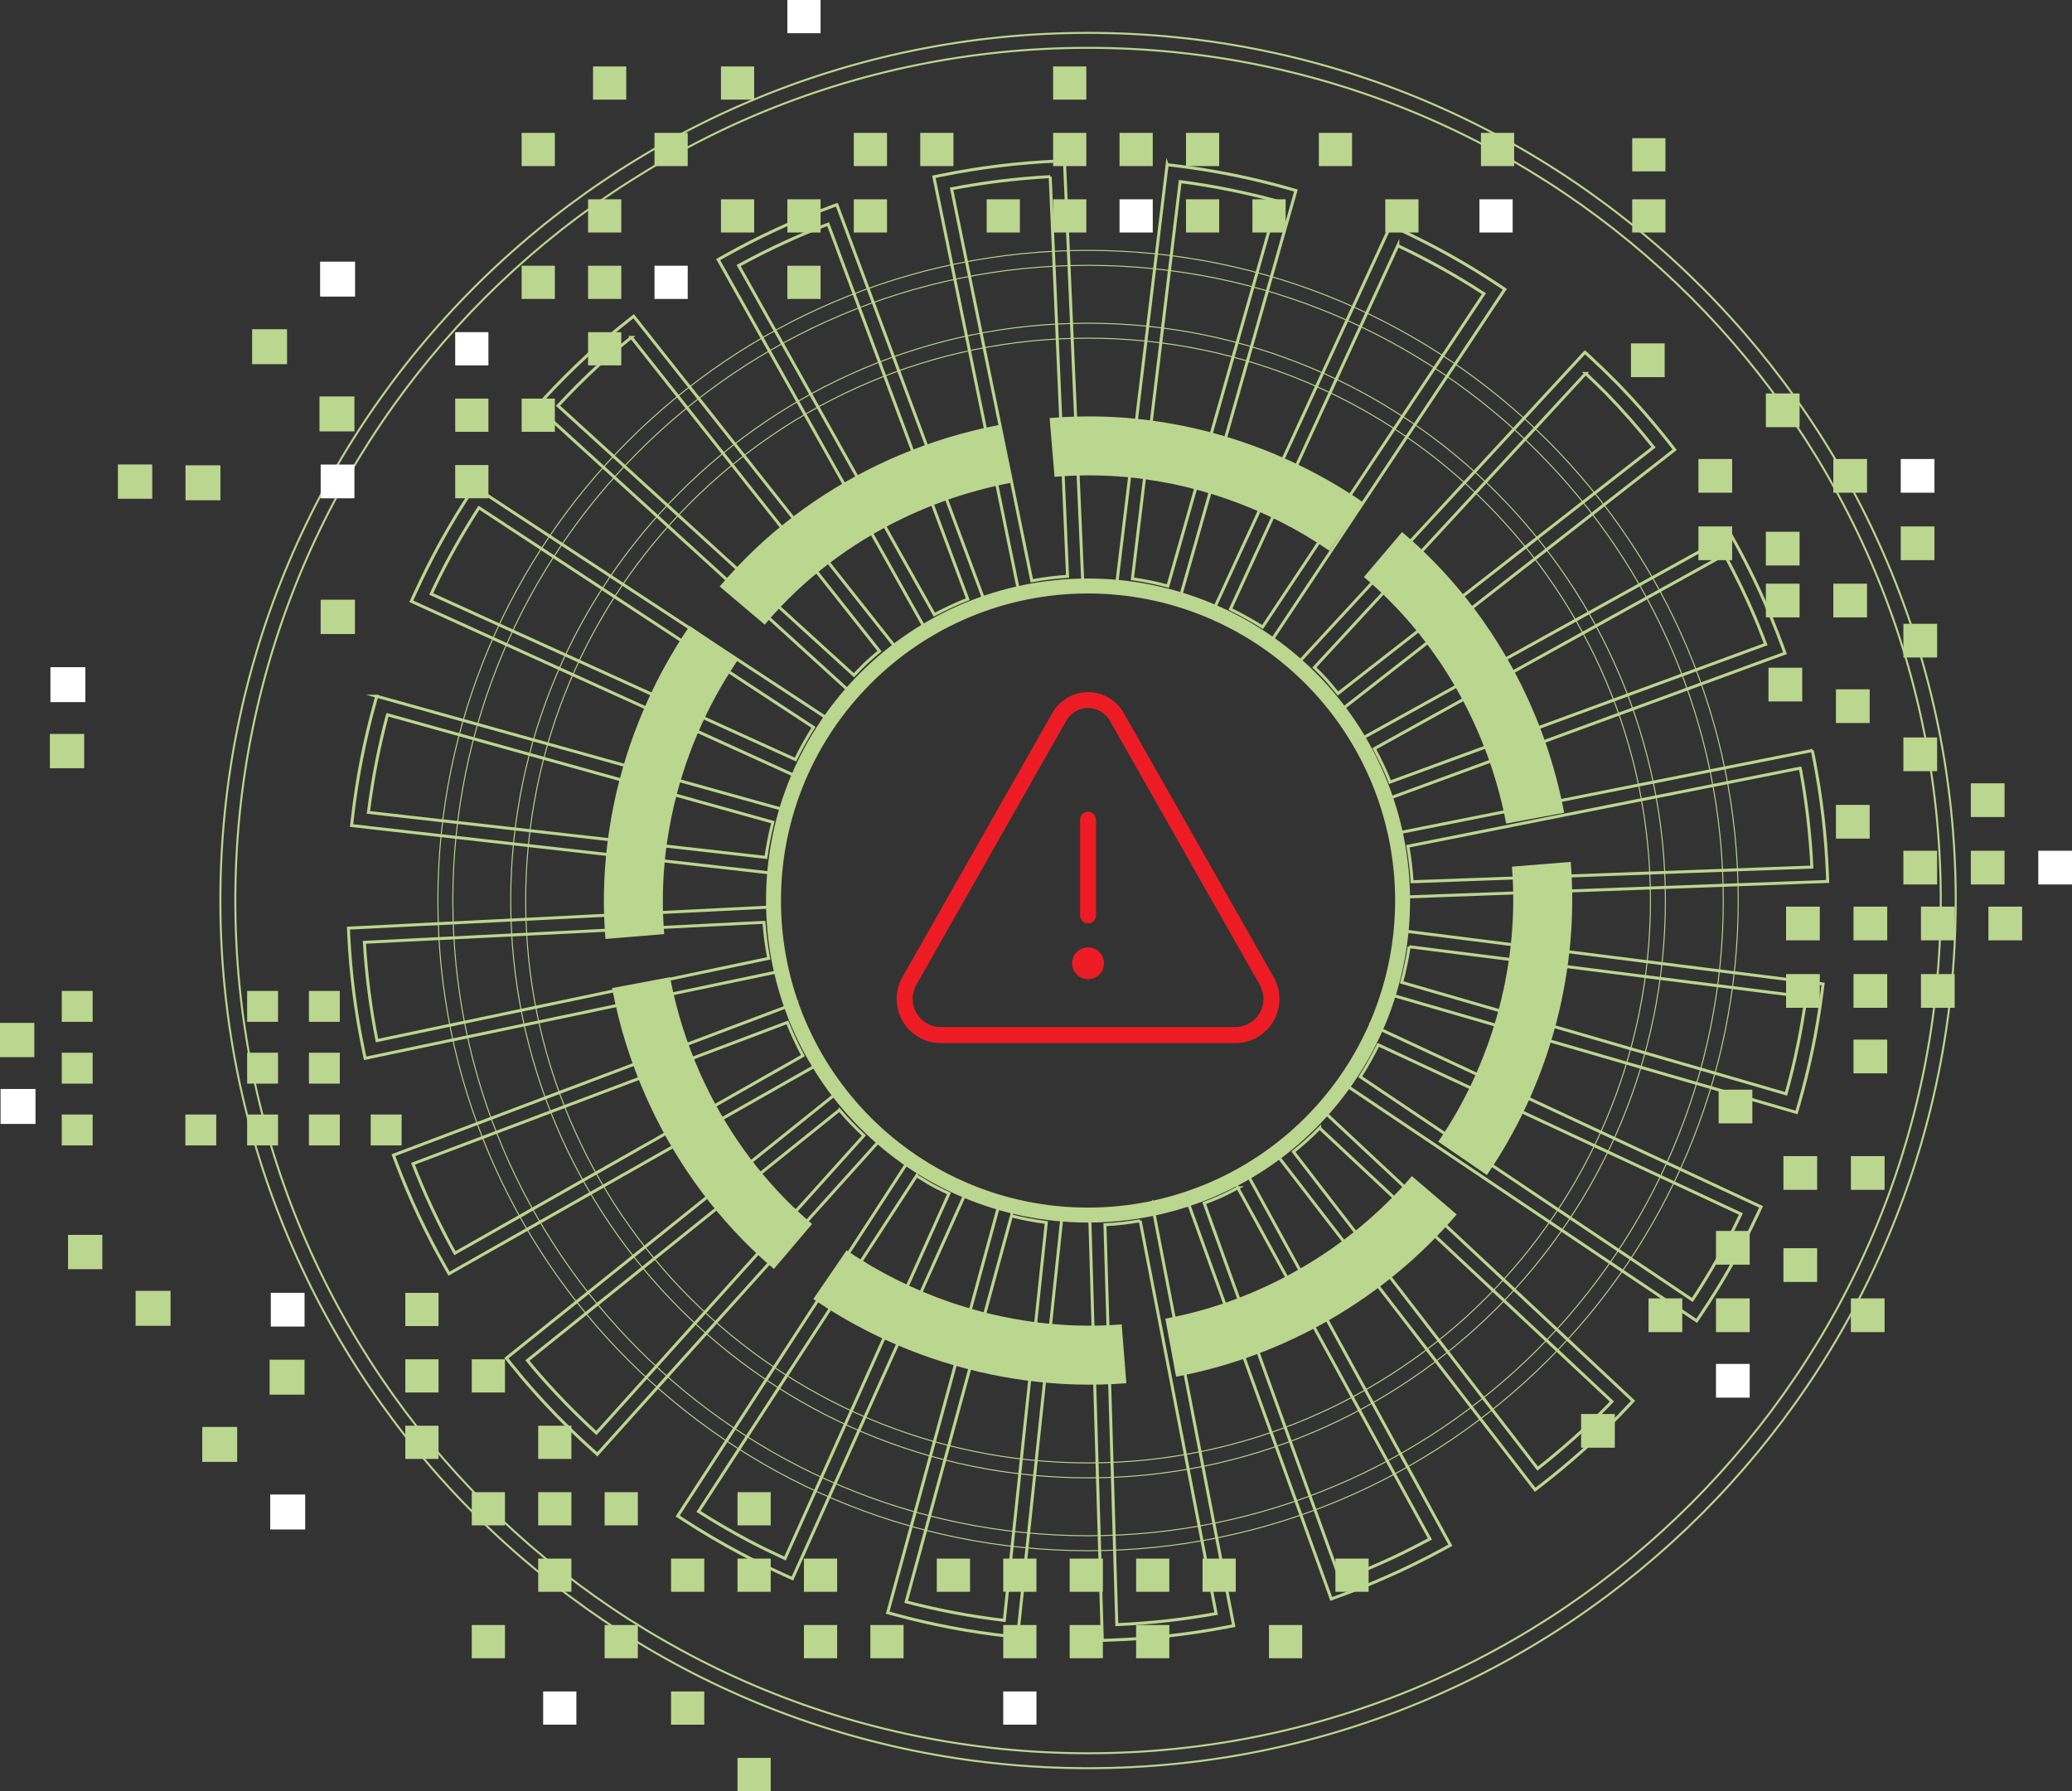 <svg xmlns="http://www.w3.org/2000/svg" id="Layer_2" data-name="Layer 2" viewBox="0 0 2078.64 1796.88"><rect x="0" y="0" width="2078.64" height="1796.88" fill="#333333" stroke="none"/><defs><style>      .cls-1 {        stroke-width: 3px;      }      .cls-1, .cls-2, .cls-3 {        stroke-miterlimit: 10;      }      .cls-1, .cls-2, .cls-3, .cls-4 {        fill: none;        stroke: #bbd68f;      }      .cls-2 {        stroke-width: 2px;      }      .cls-4 {        stroke-linecap: round;        stroke-width: 15px;      }      .cls-5 {        fill: #bbd68f;      }      .cls-5, .cls-6, .cls-7 {        stroke-width: 0px;      }      .cls-6 {        fill: #fff;      }      .cls-7 {        fill: #ed1c24;      }    </style></defs><g id="Layer_1-2" data-name="Layer 1"><g><path class="cls-1" d="m1143.84,1224.72l76.14,394.07c-32.73,5.94-65.98,9.67-99.6,11.09l-11.89-401.22c11.74-.6,23.54-1.92,35.35-3.94Zm-129.14-4.89c11.63,2.91,23.3,5.12,34.97,6.6l-42.15,399.18c-33.41-3.95-66.29-10.18-98.47-18.57l105.65-387.22Zm141.07-12.42l-7.38,1.44c-16.01,3.13-32.05,4.94-47.8,5.32l-7.54.18,12.79,431.29,7.52-.24c39.5-1.27,78.57-5.65,116.88-13.01l7.38-1.42-81.84-423.57Zm-151.66-5.73l-113.56,416.2,7.25,1.97c37.64,10.23,76.27,17.55,115.56,21.79l7.47.81,45.3-429.11-7.5-.75c-15.68-1.57-31.54-4.59-47.28-8.92l-7.25-1.99Zm237.68-9.97l192.71,352.24c-16.42,8.76-33.03,17.14-50.06,24.61-13.14,5.81-26.53,11.03-40,16.06l-136.36-377.63c4.86-1.87,9.74-3.69,14.51-5.77h.05c6.52-2.9,12.85-6.2,19.18-9.49h-.03Zm-322.26-12.18c6.26,3.88,12.53,7.77,19.03,11.25h.06c4.39,2.32,8.91,4.39,13.39,6.52l-164.47,366.26c-12.57-5.81-25.08-11.79-37.3-18.31-16.9-8.94-33.38-18.66-49.52-28.92l218.81-336.81Zm328.37-7.91l-6.58,3.6c-8.07,4.42-16.34,8.5-24.75,12.25-6.76,2.95-13.63,5.69-20.57,8.19l-7.06,2.54,146.56,405.88,7.06-2.55c16.2-5.85,32.18-12.27,47.91-19.23,19.71-8.65,39.05-18.15,57.96-28.5l6.58-3.6-207.11-378.58Zm-332.95-12.57l-235.11,361.85,6.29,4.09c18.52,12.04,37.56,23.23,57.06,33.55,14.72,7.85,29.7,15.2,44.92,22.04l6.84,3.08,176.77-393.66-6.85-3.07c-6.5-2.92-12.92-6.04-19.23-9.37,0,0-.03,0-.04-.03-8.32-4.46-16.45-9.27-24.35-14.4l-6.29-4.08Zm408.93-27.34l293.18,274.32c-1.13,1.19-2.25,2.39-3.39,3.57-22.36,22.96-46.2,44.11-71.08,63.73l-245.02-317.88c9.29-7.49,18.15-15.37,26.31-23.75Zm-481.69-18.15c7.49,8.98,15.76,17.47,24.45,25.64l-268.37,298.43c-22.32-20.52-43.59-42.37-63.39-65.77l-.03-.03c-1.94-2.31-3.82-4.66-5.73-6.99l313.06-251.27Zm481.14-2.9l-5.12,5.43c-1.16,1.24-2.34,2.46-3.52,3.67l-.06.06c-9.73,10.15-20.46,19.7-31.98,28.54l-5.97,4.58,263.36,341.66,5.94-4.59c27.59-21.31,53.82-44.65,78.44-69.93l.03-.03c2.95-3.05,5.86-6.13,8.75-9.23l5.11-5.47-314.96-294.7Zm-478.96-18.08l-336.37,269.99,4.68,5.85c3.52,4.39,7.09,8.75,10.71,13.08v.03c21.88,25.86,45.36,50.06,70.24,72.46l5.57,5.03,288.45-320.76-5.59-5.02c-10.38-9.3-19.99-19.19-28.63-29.57l-.03-.04-.03-.03c-1.46-1.71-2.9-3.45-4.32-5.21l-4.68-5.81Zm538.26-44.4l363.88,169.7c-14.23,29.76-30.5,58.58-48.73,86.26l-333.19-223.91c6.56-10.3,12.59-21.01,18.04-32.05Zm-6.98-19.81l-3.18,6.78c-7.04,15.04-15.18,29.52-24.27,43.12l-4.16,6.21,358.05,240.62,4.19-6.22c21.77-32.32,40.9-66.22,57.26-101.35l3.17-6.79-391.06-182.38Zm-585.74-2.65c4.61,11.42,9.82,22.55,15.59,33.33l-349.13,198.16c-16.09-28.97-30.13-58.93-42.08-89.68l375.62-141.81Zm8.44-19.23l-403.66,152.41,2.64,7.02c13.66,36.27,30.18,71.51,49.44,105.37l3.7,6.51,375.18-212.93-3.68-6.52c-8.05-14.26-15.08-29.32-20.97-44.84l-2.66-7Zm615.31-56.73l398.2,50.33c-4.48,32.95-11.2,65.43-20.06,97.25l-385.62-111.84c3.16-11.84,5.66-23.78,7.48-35.75Zm-12.67-16.73l-.95,7.43c-2.06,16.08-5.47,32.25-10.09,48.16l-2.09,7.2,414.45,120.2,2.09-7.2c10.8-37.27,18.7-75.46,23.57-114.25l.94-7.44-427.91-54.09Zm-634.6-7.71c.91,12.05,2.5,24.12,4.76,36.15l-392.94,82.45c-6.45-32.42-10.69-65.34-12.67-98.56l400.85-20.04Zm13.91-15.71l-430.78,21.53.36,7.48c1.93,39.08,6.93,77.78,14.89,115.77l1.53,7.35,422.33-88.61-1.54-7.34c-3.41-16.19-5.58-32.54-6.41-48.7l-.38-7.48Zm1025.75-139c6.11,32.62,10.01,65.76,11.62,99.25l-401.07,14.73c-.71-11.84-2.13-23.74-4.24-35.62l393.68-78.36Zm12.09-17.7l-423.16,84.23,1.48,7.37c3.24,16.08,5.19,32.22,5.73,48.1l.26,7.52,431.07-15.84-.28-7.51c-1.49-39.36-6.08-78.3-13.65-116.5l-1.46-7.37Zm-1429.47-35.86l386.68,107.8c-3.01,11.73-5.34,23.52-6.95,35.31l-398.79-45.13c4.13-33.23,10.52-65.94,19.06-97.98Zm-10.73-18.56l-2.01,7.23c-10.42,37.49-17.92,75.95-22.37,115.03l-.86,7.46,428.61,48.52.83-7.47c1.77-15.84,4.95-31.84,9.39-47.66l2.03-7.24-415.62-115.87Zm1352.24-141.96c12.6,23.29,24.07,47.16,34.03,71.65,2.48,6.04,4.78,12.14,7.09,18.24l-376.91,138.23c-.59-1.51-1.14-3.04-1.75-4.54v-.06c-4.09-9.91-8.94-19.47-13.91-28.95l351.45-194.57Zm6.05-20.49l-377.5,209.02,3.62,6.56c6.1,11.04,11.59,22.48,16.43,34.18,1.47,3.65,2.88,7.32,4.23,11.01l2.57,7.06,405.13-148.58-2.59-7.04c-3.18-8.64-6.51-17.23-10.01-25.74v-.03c-11.13-27.34-23.9-54.03-38.24-79.9l-3.64-6.55Zm-1255.77-26.73l335.61,220.39c-6.53,10.45-12.64,21.2-18.04,32.31l-365.45-166.15c1.15-2.45,2.27-4.91,3.45-7.35,13.07-27.3,28.01-53.67,44.41-79.17v-.02Zm-4.51-20.9l-4.12,6.26c-18.41,28-34.87,57.17-49.3,87.32-2.3,4.78-4.56,9.59-6.77,14.42l-3.12,6.83,392.81,178.58,3.09-6.85c.93-2.06,1.89-4.12,2.86-6.16,6.25-12.9,13.32-25.41,21.13-37.33l4.11-6.27-360.69-236.82Zm1114.81-113.73c6.99,6.58,13.96,13.19,20.72,20.07,16.78,17.24,32.48,35.31,47.35,53.94l-316.55,247.05c-5.75-7.03-11.55-14.01-17.84-20.37-1.89-1.95-3.9-3.82-5.85-5.73l272.19-294.96Zm-.73-21.32l-292.49,316.96,5.5,5.09c3.68,3.4,7.23,6.88,10.66,10.43l.03.03.03.04c7.6,7.68,14.82,15.94,21.64,24.7l4.62,5.93,340.04-265.38-4.62-5.91c-16.53-21.16-34.28-41.52-53.2-60.95-8.69-8.85-17.59-17.46-26.66-25.83l-5.54-5.11Zm-956.65-14.85l248.97,314.78c-3.68,3.07-7.42,6.1-10.91,9.32l-.03.03s-.03.03-.04.03c-5.11,4.62-9.91,9.68-14.73,14.71l-296.86-270.33c13.05-14.03,26.59-27.68,40.82-40.73l.03-.03c10.63-9.67,21.64-18.81,32.75-27.78h0Zm2.3-21.27l-5.89,4.65c-13.43,10.62-26.53,21.73-39.28,33.33v.03c-16.41,15.07-32.08,30.79-46.97,47.13l-5.05,5.55,318.91,290.41,5.05-5.56c6.11-6.71,12.48-13.08,19.07-19.04l.03-.03.03-.03c5.05-4.67,10.32-9.18,15.81-13.51l5.88-4.65-267.59-338.28Zm766.58-70.8c29.82,14.06,58.7,30.15,86.43,48.2l-222.08,334.45c-10.38-6.53-21.15-12.53-32.23-17.96l167.88-364.69Zm-7.24-20.15l-180.41,391.91,6.79,3.15c15.07,6.99,29.63,15.09,43.34,24.15l6.25,4.12,238.66-359.41-6.24-4.15c-32.39-21.55-66.36-40.48-101.57-56.64l-6.81-3.12Zm-564.23-1.44l140.06,376.24c-11.46,4.59-22.65,9.79-33.52,15.54l-196.32-350.22c29-15.89,58.98-29.78,89.78-41.56Zm8.72-19.54l-7.03,2.63c-.34.13-.69.26-1.03.39-35.96,13.39-70.89,29.57-104.45,48.42l-6.54,3.67,210.97,376.36,6.54-3.65c14.24-7.95,29.2-14.89,44.57-20.7l.05-.03c.13-.05.26-.1.4-.14l7.06-2.61-150.53-404.34Zm344.41-23.12c33.06,4.31,65.65,10.85,97.56,19.56l-109.85,386.16c-11.8-3.09-23.68-5.52-35.59-7.25l47.88-398.47Zm-130.37-4.98l17.42,400.95c-11.94.81-23.91,2.32-35.86,4.51l-80.47-393.31c32.52-6.28,65.56-10.35,98.92-12.15Zm117.3-11.99l-51.45,428.22,7.44.9c15.99,1.94,32.09,5.24,47.98,9.78l7.22,2.07,118.06-415.05-7.22-2.05c-37.36-10.61-75.66-18.31-114.58-22.97l-7.45-.89Zm-102.98-3.94l-7.49.33c-39.23,1.71-78.06,6.51-116.16,14.27l-7.35,1.5,86.49,422.75,7.35-1.52c16.13-3.33,32.37-5.4,48.37-6.08l7.5-.32-18.72-430.91Z"></path><path class="cls-3" d="m1091.54,266.18c352.04,0,637.26,285.22,637.26,637.26s-285.22,637.26-637.26,637.26c-352.04,0-637.26-285.22-637.26-637.26s285.22-637.26,637.26-637.26Zm0-15c-360.15,0-652.26,292.12-652.26,652.26s292.12,652.26,652.26,652.26,652.26-292.11,652.26-652.26S1451.68,251.18,1091.54,251.18Z"></path><path class="cls-3" d="m1091.54,339.25c311.68,0,564.19,252.51,564.19,564.19s-252.51,564.18-564.19,564.18-564.18-252.5-564.18-564.18,252.5-564.19,564.18-564.19Zm0-15c-319.79,0-579.19,259.4-579.19,579.18s259.4,579.18,579.19,579.18,579.19-259.4,579.19-579.18-259.4-579.18-579.19-579.18Z"></path><path class="cls-4" d="m1407.09,903.44c0,83.69-33.25,163.95-92.43,223.13-59.18,59.18-139.44,92.42-223.13,92.42-174.27,0-315.55-141.28-315.55-315.55s141.28-315.56,315.55-315.56c83.69,0,163.95,33.25,223.13,92.43,59.18,59.18,92.43,139.44,92.43,223.13Z"></path><path class="cls-5" d="m849.33,1254.37l-33.4,48.85c36.4,24.89,76.14,44.75,117.76,59.05,62.71,21.6,129.82,30.64,196.27,25.41l-4.68-59c-57.93,4.64-117.06-3.39-172.33-22.37-36.66-12.63-71.69-30.12-103.62-51.93Zm-177.12-274.06l-58.16,10.94c7.06,37.57,18.55,74.27,34.06,109.16,26.91,60.66,66.04,115.97,115.16,161.06,4.3,3.94,8.67,7.79,13.1,11.56l38.32-45.09c-3.87-3.29-7.68-6.66-11.43-10.1-42.88-39.26-77.31-88.04-101.07-141.46-13.64-30.75-23.77-63.08-29.99-96.07Zm68.52-318.97l-48.87-33.39c-18.28,26.73-33.88,55.26-46.57,85.02-26.07,61.02-39.92,127.34-39.47,194.02.09,11.69.62,23.35,1.58,34.98l58.96-4.86c-.84-10.17-1.29-20.36-1.36-30.56-.47-58.14,11.8-116.57,34.73-170.35,11.2-26.21,24.95-51.35,41-74.86Zm273.92-177.08l-10.92-58.18c-26.09,4.89-51.76,11.89-76.7,20.9-62.44,22.47-120.42,57.52-168.94,103.26-12.75,12.05-24.8,24.8-36.11,38.16l45.17,38.22c9.9-11.71,20.44-22.85,31.57-33.35,42.25-39.95,93.38-70.77,148.38-90.62,21.98-7.91,44.6-14.08,67.55-18.4Zm318.95,68.17l33.44-48.83c-71.89-49.25-156.82-79.18-244.04-84.89-23.36-1.5-46.77-1.24-70.02.7l4.94,58.97c20.4-1.71,40.89-1.94,61.25-.61,76.17,4.89,151.23,31.41,214.43,74.66Zm177.38,273.83l58.16-10.9c-17.88-95.52-64.49-185.3-133.13-254.42-9.44-9.48-19.27-18.56-29.46-27.19l-38.27,45.12c8.93,7.57,17.52,15.51,25.75,23.8,60.02,60.29,101.23,139.79,116.94,223.59Zm-68.12,319.1l48.81,33.45c60.64-88.48,91.08-196.82,84.8-304.06-.2-3.36-.44-6.72-.71-10.08l-58.99,4.77c.24,2.93.44,5.87.61,8.8,5.6,93.65-21.42,189.66-74.52,267.11Zm-273.78,177.54l10.76,58.2c108.94-20.2,209.65-78.61,281.54-162.76l-45-38.43c-62.85,73.65-152.15,125.46-247.3,142.98Z"></path><path class="cls-2" d="m1091.54,47.98c472.55,0,855.46,382.91,855.46,855.46s-382.91,855.46-855.46,855.46S236.08,1375.99,236.08,903.44,618.99,47.98,1091.54,47.98Zm0-15c-480.65,0-870.46,389.81-870.46,870.46s389.8,870.46,870.46,870.46,870.46-389.81,870.46-870.46S1572.19,32.98,1091.54,32.98Z"></path><rect class="cls-5" x="61.96" y="994.13" width="31" height="31"></rect><rect class="cls-5" x="247.93" y="994.13" width="31" height="31"></rect><rect class="cls-5" x="309.92" y="994.13" width="30.99" height="31"></rect><rect class="cls-5" x="61.96" y="1056.12" width="31" height="31"></rect><rect class="cls-5" x="247.93" y="1056.12" width="31" height="31"></rect><rect class="cls-5" x="309.92" y="1056.12" width="30.99" height="31"></rect><rect class="cls-5" x="61.96" y="1118.11" width="31" height="31"></rect><rect class="cls-5" x="185.94" y="1118.11" width="31" height="31"></rect><rect class="cls-5" x="247.93" y="1118.11" width="31" height="31"></rect><rect class="cls-5" x="309.92" y="1118.11" width="30.99" height="31"></rect><rect class="cls-5" x="371.91" y="1118.11" width="31" height="31"></rect><rect class="cls-6" x="456.66" y="333.24" width="33.32" height="33.32"></rect><rect class="cls-5" x="456.66" y="399.89" width="33.32" height="33.32"></rect><rect class="cls-5" x="456.66" y="466.54" width="33.32" height="33.32"></rect><rect class="cls-5" x="523.31" y="133.3" width="33.32" height="33.32"></rect><rect class="cls-5" x="523.31" y="266.59" width="33.32" height="33.32"></rect><rect class="cls-5" x="523.31" y="399.89" width="33.32" height="33.32"></rect><rect class="cls-5" x="594.93" y="66.65" width="33.32" height="33.32"></rect><rect class="cls-5" x="589.95" y="199.94" width="33.32" height="33.32"></rect><rect class="cls-5" x="589.95" y="266.59" width="33.32" height="33.32"></rect><rect class="cls-5" x="589.95" y="333.24" width="33.32" height="33.32"></rect><rect class="cls-5" x="656.6" y="133.3" width="33.32" height="33.32"></rect><rect class="cls-6" x="656.6" y="266.59" width="33.32" height="33.32"></rect><rect class="cls-5" x="723.25" y="66.65" width="33.32" height="33.32"></rect><rect class="cls-5" x="723.25" y="199.94" width="33.32" height="33.32"></rect><rect class="cls-6" x="789.89" width="33.32" height="33.32"></rect><rect class="cls-5" x="789.89" y="199.94" width="33.32" height="33.32"></rect><rect class="cls-5" x="789.89" y="266.59" width="33.32" height="33.32"></rect><rect class="cls-5" x="856.54" y="133.3" width="33.32" height="33.32"></rect><rect class="cls-5" x="856.54" y="199.94" width="33.32" height="33.32"></rect><rect class="cls-5" x="923.19" y="133.3" width="33.32" height="33.32"></rect><rect class="cls-5" x="989.84" y="199.94" width="33.32" height="33.32"></rect><rect class="cls-5" x="1056.48" y="66.65" width="33.32" height="33.32"></rect><rect class="cls-5" x="1056.48" y="133.3" width="33.32" height="33.32"></rect><rect class="cls-5" x="1056.48" y="199.94" width="33.32" height="33.32"></rect><rect class="cls-5" x="1123.13" y="133.3" width="33.32" height="33.32"></rect><rect class="cls-6" x="1123.13" y="199.94" width="33.32" height="33.32"></rect><rect class="cls-5" x="1189.78" y="133.3" width="33.32" height="33.32"></rect><rect class="cls-5" x="1189.78" y="199.94" width="33.32" height="33.32"></rect><rect class="cls-5" x="1256.43" y="199.94" width="33.32" height="33.32"></rect><rect class="cls-5" x="1323.08" y="133.3" width="33.32" height="33.32"></rect><rect class="cls-5" x="1389.72" y="199.94" width="33.32" height="33.32"></rect><rect class="cls-5" x="321.68" y="601.65" width="34.42" height="34.42"></rect><rect class="cls-6" x="321.14" y="262.48" width="35.06" height="35.06"></rect><rect class="cls-5" x="320.5" y="397.73" width="35.06" height="35.06"></rect><rect class="cls-5" x="186.07" y="466.8" width="35.06" height="35.06"></rect><rect class="cls-5" x="252.92" y="330.27" width="35.06" height="35.06"></rect><rect class="cls-6" x="50.59" y="669.32" width="35.06" height="35.06"></rect><rect class="cls-5" x="50.04" y="736.3" width="34.41" height="34.41"></rect><rect class="cls-5" x="118.29" y="465.96" width="34.42" height="34.41"></rect><rect class="cls-6" x="321.71" y="466.05" width="33.85" height="33.85"></rect><rect class="cls-5" x="1977.15" y="785.84" width="33.83" height="33.83"></rect><rect class="cls-5" x="1909.49" y="739.83" width="33.83" height="33.83"></rect><rect class="cls-5" x="1841.83" y="691.54" width="33.83" height="33.83"></rect><rect class="cls-6" x="2044.81" y="853.5" width="33.83" height="33.83"></rect><rect class="cls-5" x="1977.15" y="853.5" width="33.83" height="33.83"></rect><rect class="cls-5" x="1909.49" y="853.5" width="33.83" height="33.83"></rect><rect class="cls-5" x="1841.83" y="807.5" width="33.83" height="33.83"></rect><rect class="cls-5" x="1774.16" y="669.87" width="33.83" height="33.83"></rect><rect class="cls-5" x="1909.49" y="625.79" width="33.83" height="33.83"></rect><rect class="cls-6" x="1906.84" y="460.47" width="33.83" height="33.83"></rect><rect class="cls-5" x="1839.18" y="460.47" width="33.83" height="33.83"></rect><rect class="cls-5" x="1771.52" y="533.47" width="33.83" height="33.83"></rect><rect class="cls-5" x="1703.86" y="460.47" width="33.83" height="33.83"></rect><rect class="cls-5" x="1906.84" y="528.13" width="33.83" height="33.83"></rect><rect class="cls-5" x="1839.18" y="585.55" width="33.83" height="33.83"></rect><rect class="cls-5" x="1771.52" y="585.55" width="33.83" height="33.83"></rect><rect class="cls-5" x="1703.86" y="528.13" width="33.83" height="33.83"></rect><rect class="cls-5" x="1636.19" y="344.5" width="33.83" height="33.83"></rect><rect class="cls-5" x="1771.52" y="394.72" width="33.83" height="33.83"></rect><rect class="cls-5" x="1485.69" y="133.3" width="33.32" height="33.32"></rect><rect class="cls-6" x="1484.18" y="199.94" width="33.32" height="33.32"></rect><rect class="cls-5" x="1637.46" y="199.94" width="33.32" height="33.32"></rect><rect class="cls-5" x="1637.46" y="138.62" width="33.32" height="33.32"></rect><rect class="cls-5" x="406.62" y="1430.32" width="33.32" height="33.32"></rect><rect class="cls-5" x="406.62" y="1363.67" width="33.32" height="33.32"></rect><rect class="cls-5" x="406.62" y="1297.02" width="33.32" height="33.32"></rect><rect class="cls-5" x="473.27" y="1630.26" width="33.32" height="33.32"></rect><rect class="cls-5" x="473.27" y="1496.97" width="33.32" height="33.32"></rect><rect class="cls-5" x="473.27" y="1363.67" width="33.32" height="33.32"></rect><rect class="cls-6" x="544.89" y="1696.91" width="33.32" height="33.32"></rect><rect class="cls-5" x="539.92" y="1563.61" width="33.32" height="33.32"></rect><rect class="cls-5" x="539.92" y="1496.97" width="33.32" height="33.32"></rect><rect class="cls-5" x="539.92" y="1430.32" width="33.32" height="33.32"></rect><rect class="cls-5" x="606.57" y="1630.26" width="33.32" height="33.32"></rect><rect class="cls-5" x="606.57" y="1496.97" width="33.32" height="33.32"></rect><rect class="cls-5" x="673.21" y="1696.91" width="33.32" height="33.32"></rect><rect class="cls-5" x="673.21" y="1563.61" width="33.32" height="33.32"></rect><rect class="cls-5" x="739.86" y="1763.56" width="33.32" height="33.32"></rect><rect class="cls-5" x="739.86" y="1563.61" width="33.32" height="33.32"></rect><rect class="cls-5" x="739.86" y="1496.97" width="33.32" height="33.32"></rect><rect class="cls-5" x="806.51" y="1630.26" width="33.32" height="33.32"></rect><rect class="cls-5" x="806.51" y="1563.61" width="33.32" height="33.32"></rect><rect class="cls-5" x="873.16" y="1630.26" width="33.32" height="33.32"></rect><rect class="cls-5" x="939.81" y="1563.61" width="33.32" height="33.32"></rect><rect class="cls-6" x="1006.45" y="1696.91" width="33.32" height="33.32"></rect><rect class="cls-5" x="1006.45" y="1630.26" width="33.32" height="33.32"></rect><rect class="cls-5" x="1006.45" y="1563.61" width="33.32" height="33.32"></rect><rect class="cls-5" x="1073.1" y="1630.26" width="33.32" height="33.32"></rect><rect class="cls-5" x="1073.1" y="1563.61" width="33.32" height="33.32"></rect><rect class="cls-5" x="1139.75" y="1630.26" width="33.32" height="33.32"></rect><rect class="cls-5" x="1139.75" y="1563.61" width="33.32" height="33.32"></rect><rect class="cls-5" x="1206.39" y="1563.61" width="33.32" height="33.32"></rect><rect class="cls-5" x="1273.04" y="1630.26" width="33.32" height="33.32"></rect><rect class="cls-5" x="1339.69" y="1563.61" width="33.32" height="33.32"></rect><rect class="cls-6" x="271.11" y="1499.34" width="35.06" height="35.06"></rect><rect class="cls-5" x="270.47" y="1364.09" width="35.06" height="35.06"></rect><rect class="cls-5" x="136.03" y="1295.02" width="35.06" height="35.06"></rect><rect class="cls-5" x="202.89" y="1431.54" width="35.06" height="35.06"></rect><rect class="cls-6" x=".56" y="1092.5" width="35.06" height="35.06"></rect><rect class="cls-5" y="1026.17" width="34.42" height="34.41"></rect><rect class="cls-5" x="68.25" y="1238.87" width="34.41" height="34.41"></rect><rect class="cls-6" x="271.68" y="1296.98" width="33.85" height="33.85"></rect><rect class="cls-5" x="1927.12" y="977.21" width="33.83" height="33.83"></rect><rect class="cls-5" x="1859.46" y="977.21" width="33.83" height="33.83"></rect><rect class="cls-5" x="1791.8" y="977.21" width="33.83" height="33.83"></rect><rect class="cls-5" x="1994.78" y="909.54" width="33.83" height="33.83"></rect><rect class="cls-5" x="1927.12" y="909.54" width="33.83" height="33.83"></rect><rect class="cls-5" x="1859.46" y="909.54" width="33.83" height="33.83"></rect><rect class="cls-5" x="1791.8" y="909.54" width="33.83" height="33.83"></rect><rect class="cls-5" x="1724.13" y="1093.18" width="33.83" height="33.83"></rect><rect class="cls-5" x="1859.46" y="1042.96" width="33.83" height="33.83"></rect><rect class="cls-5" x="1856.81" y="1302.58" width="33.83" height="33.83"></rect><rect class="cls-5" x="1789.15" y="1252.24" width="33.83" height="33.83"></rect><rect class="cls-5" x="1721.48" y="1302.58" width="33.83" height="33.83"></rect><rect class="cls-5" x="1653.82" y="1302.58" width="33.83" height="33.83"></rect><rect class="cls-5" x="1856.81" y="1159.84" width="33.83" height="33.83"></rect><rect class="cls-5" x="1789.15" y="1159.84" width="33.83" height="33.83"></rect><rect class="cls-5" x="1721.48" y="1234.92" width="33.83" height="33.83"></rect><rect class="cls-5" x="1586.16" y="1418.56" width="33.83" height="33.83"></rect><rect class="cls-6" x="1721.48" y="1368.33" width="33.83" height="33.83"></rect><g><path class="cls-7" d="m1277.74,980.29l-150.4-265c-7.3-12.9-21-20.9-35.8-20.9s-28.5,8-35.8,20.9l-150.4,265c-3.8,6.7-5.8,14.2-5.8,21.9,0,24.5,19.8,44.3,44.3,44.3h295.4c24.5,0,44.3-19.8,44.3-44.3,0-7.7-2-15.2-5.8-21.9Zm-38.5,50.1h-295.4c-15.6,0-28.3-12.7-28.3-28.3,0-4.9,1.3-9.7,3.7-14l150.4-265c4.5-7.9,12.9-12.8,21.9-12.8s17.5,4.9,21.9,12.8l150.4,265c2.4,4.3,3.7,9.1,3.7,14,0,15.6-12.7,28.3-28.3,28.3Z"></path><path class="cls-7" d="m1091.54,926.39c4.4,0,8-3.6,8-8v-96c0-4.4-3.6-8-8-8s-8,3.6-8,8v96c0,4.4,3.6,8,8,8Z"></path><circle class="cls-7" cx="1091.54" cy="966.39" r="16"></circle></g></g></g></svg>